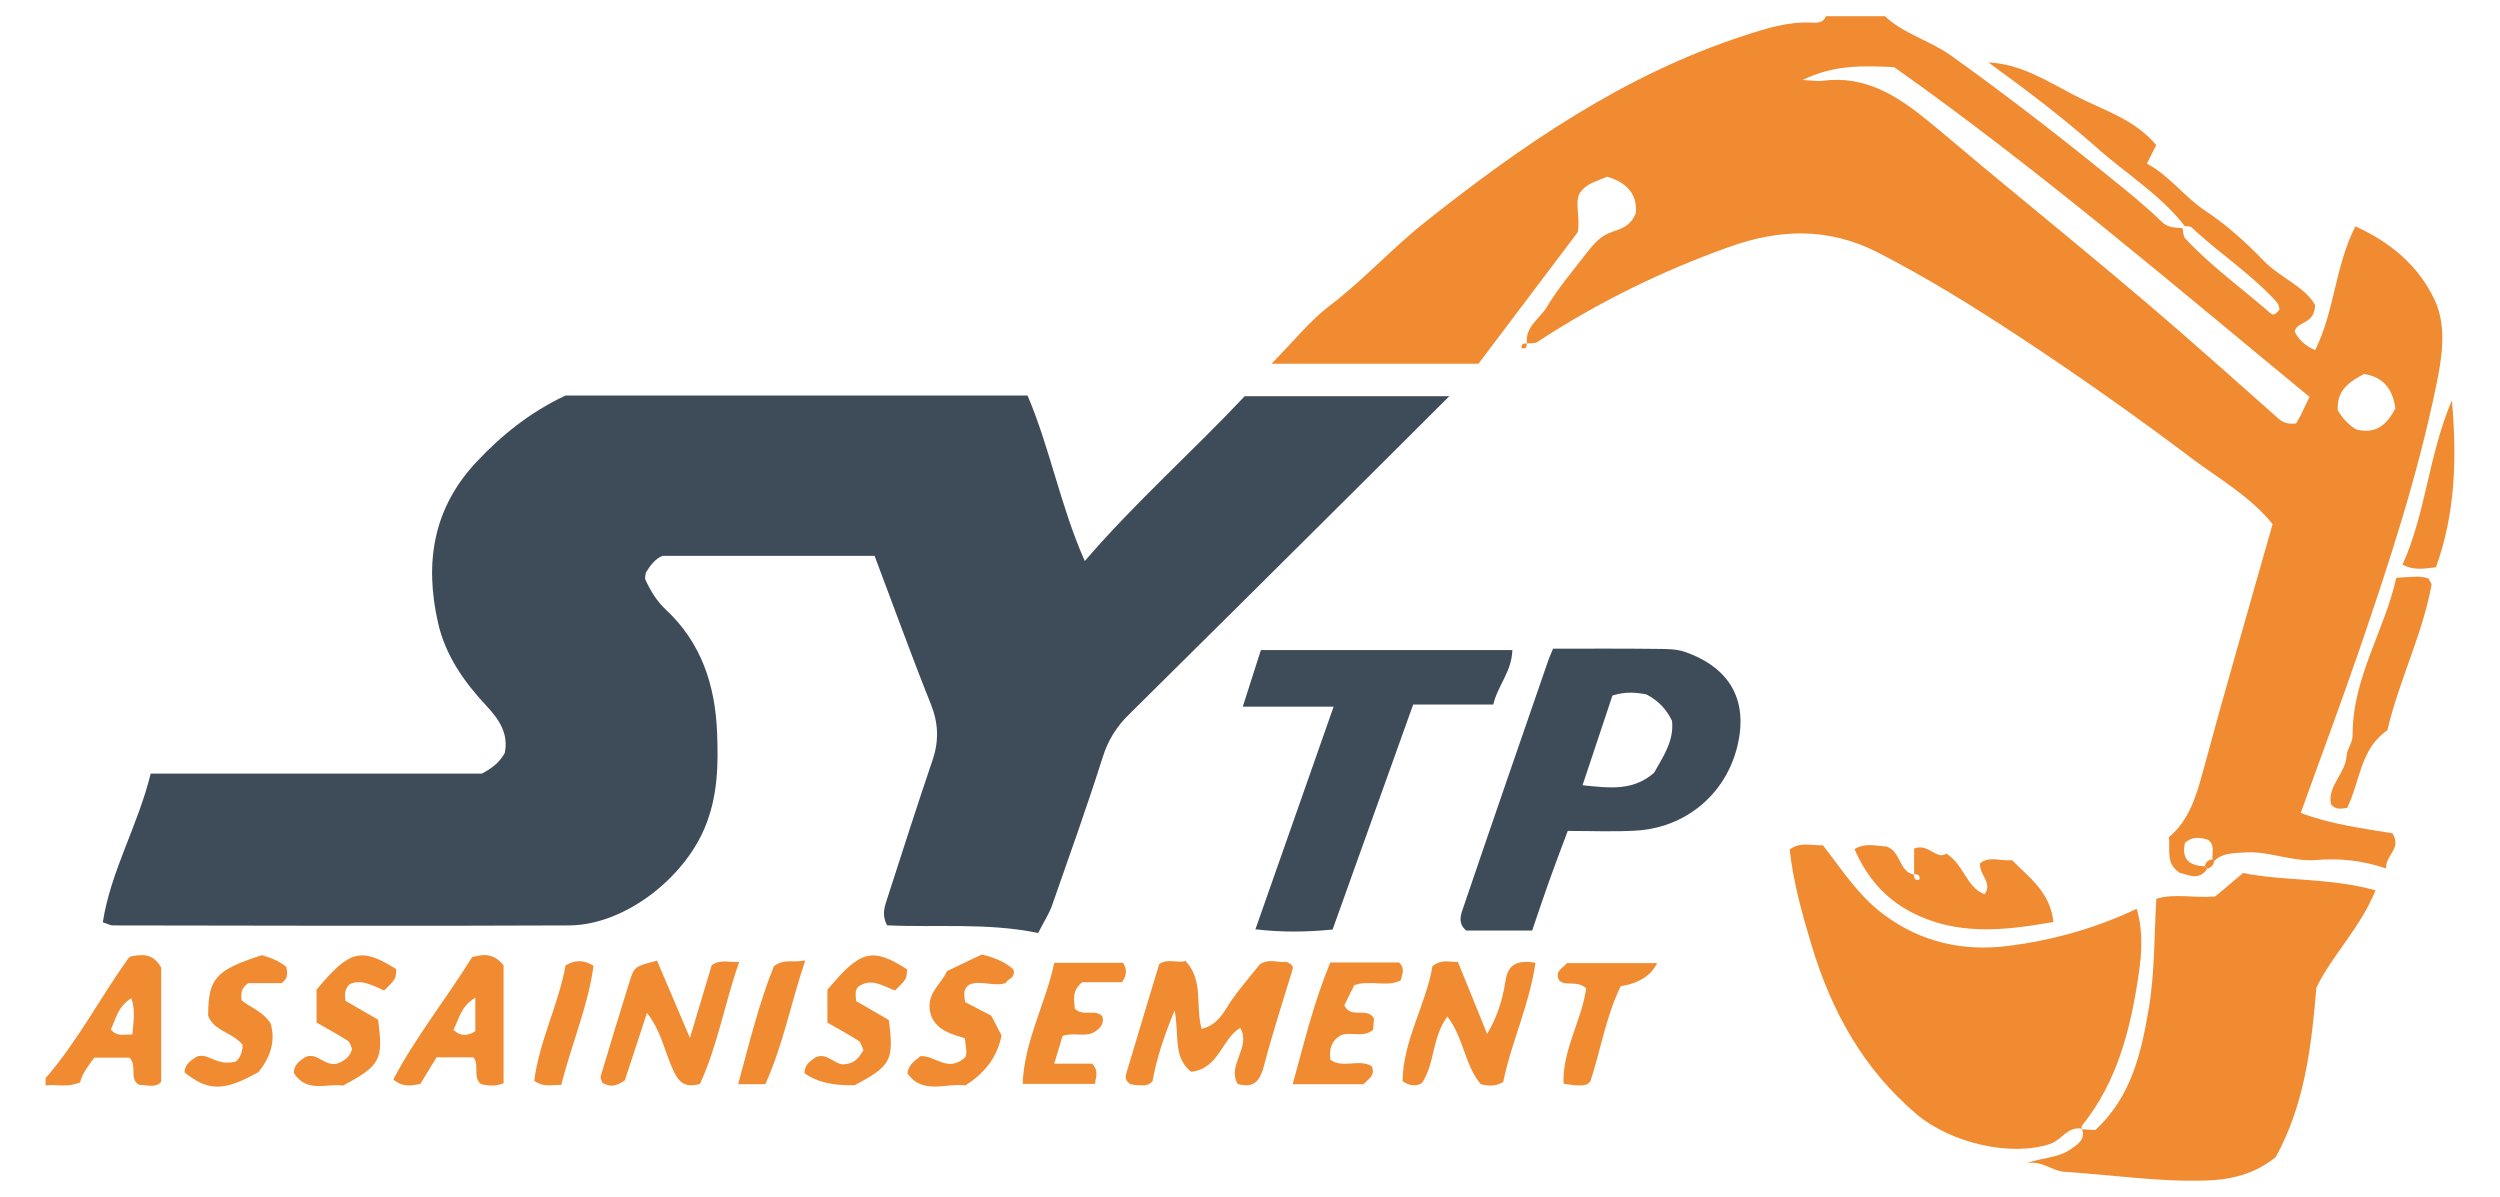 <?xml version="1.0" encoding="UTF-8"?>
<svg id="Calque_3" data-name="Calque 3" xmlns="http://www.w3.org/2000/svg" viewBox="0 0 219.33 105">
  <defs>
    <style>
      .cls-1 {
        fill: #f08b31;
      }

      .cls-1, .cls-2 {
        stroke-width: 0px;
      }

      .cls-2 {
        fill: #3e4c5a;
      }
    </style>
  </defs>
  <path class="cls-1" d="m165.35,1.4c1.67,1.59,3.95,2.14,5.81,3.47,4.78,3.42,9.42,7.01,13.98,10.71,1.56,1.26,3.12,2.51,4.55,3.91.51.5,1.15.47,1.78.53.08.3.06.69.24.89,2.28,2.46,5.01,4.41,7.53,6.61.27.23.54-.13.75-.36-.06-.2-.06-.44-.18-.58-2.24-2.51-5.09-4.32-7.52-6.62-.13-.12-.4-.09-.61-.12-2.17-2.79-5.19-4.62-7.78-6.93-2.99-2.65-6.18-5.06-9.45-7.43,2.84.12,5.21,1.67,7.56,2.89,2.44,1.27,5.29,2.09,7.16,4.36-.3.59-.53,1.05-.82,1.63,2,1.05,3.27,2.91,5.14,4.14,1.84,1.22,3.52,2.73,5.05,4.32,1.49,1.55,3.73,2.37,4.57,3.95-.07,1.76-1.54,1.33-1.8,2.32.34.67.87,1.22,1.8,1.63,1.71-3.4,1.73-7.3,3.53-10.86,3.1,1.39,5.57,3.49,6.96,6.46,1.08,2.32.65,5,.14,7.48-1.63,7.94-4.15,15.64-6.78,23.3-1.62,4.71-3.37,9.37-5.11,14.22,2.62,1,5.38,1.34,8.04,1.79.86,1.34-.62,1.9-.56,3.08-2.18-.74-4.17-.9-6.16-.74-2.15.17-4.14-.82-6.28-.66-.96.07-1.89.02-2.64.75l-.14-.13c-.07-.58.24-1.24-.37-1.72-.68-.22-1.36-.35-2.04.24-.33,1.41.33,2.03,1.73,2.07l.21.23c-.74,1.09-1.66.5-2.42.34-1.23-.82-.82-1.96-.93-3.13,1.71-1.43,2.36-3.46,2.94-5.61,1.97-7.3,4.09-14.55,6.15-21.85-1.99-2.46-4.71-3.97-7.12-5.79-4.93-3.71-9.99-7.29-15.15-10.68-4.01-2.64-8.09-5.17-12.38-7.37-4.35-2.22-8.65-2.05-13.07-.46-5.92,2.12-11.53,4.87-16.78,8.32-.24.16-.61.09-.93.13,0,0,.02.02.02.02-.21-1.48,1.12-2.18,1.74-3.22,1.02-1.7,2.33-3.23,3.55-4.81.58-.74,1.16-1.43,2.16-1.77.75-.25,1.66-.5,2.1-1.68.13-1.6-.77-2.67-2.54-3.17-.82.42-1.83.52-2.44,1.54-.36.91.1,1.98-.12,3.33-2.8,3.71-5.77,7.65-8.71,11.54h-18.16c1.95-1.97,3.34-3.74,5.07-5.06,2.96-2.24,5.44-5,8.34-7.31,8.58-6.82,17.52-12.98,28.07-16.42,1.89-.62,3.8-1.22,5.83-1.14.53.02,1.08.07,1.34-.56h5.12Zm-7.2,5.62c.91.04,1.34.13,1.74.07,3.67-.5,6.49,1.26,9.15,3.43,1.64,1.33,3.24,2.71,4.86,4.06,4.78,3.97,9.59,7.88,14.32,11.9,3.94,3.35,7.79,6.81,11.67,10.24.44.39.91.51,1.55.43.12-.21.28-.46.41-.73.23-.46.45-.93.77-1.6-12.03-9.9-23.84-20.02-36.44-28.93-2.7-.12-5.23-.24-8.04,1.13Zm48.58,30.66c1.8.46,2.73-.53,3.42-1.85-.24-1.79-1.13-2.77-2.76-3.02-1.23.68-2.4,1.37-2.29,3.19.36.61.88,1.25,1.63,1.68Z"/>
  <path class="cls-1" d="m4,94.59c2.81-3.23,4.77-7.03,7.24-10.49.06-.08.17-.13.25-.2.96-.16,1.91-.32,2.65.99v10.02c-.47.56-1.24.28-1.95.26-.9-.54-.11-1.63-.83-2.38h-3.09c-.48.65-1.05,1.38-1.25,2.17-1.11.48-2.08.15-3.02.27v-.64Zm7.61-3.84c.11-1.17.28-2.12-.09-3.17-1.2.72-1.36,1.86-1.8,2.74.53.63,1.07.44,1.89.43Z"/>
  <path class="cls-2" d="m91.07,81.85c-4.49-.92-8.93-.46-13.25-.67-.47-.91-.23-1.6,0-2.29,1.32-4.08,2.62-8.16,4-12.22.57-1.69.51-3.24-.16-4.91-1.71-4.27-3.27-8.59-4.93-12.99h-18.63c-.6.25-1.05.83-1.44,1.47-.02.22-.11.46-.03.63.44.96.97,1.85,1.77,2.6,3.12,2.9,4.34,6.62,4.51,10.76.12,2.85.07,5.64-1.08,8.39-1.89,4.52-7.1,8.55-11.92,8.57-13.34.06-26.68.02-40.02,0-.2,0-.39-.12-.87-.27.69-4.5,3.09-8.49,4.2-13.05h29.06c1.03-.55,1.57-1.05,2-1.8.36-1.67-.47-2.93-1.61-4.15-1.96-2.1-3.59-4.41-4.24-7.28-1.19-5.25-.45-10.03,3.36-14.1,2.2-2.34,4.65-4.34,7.82-5.84h40.54c1.98,4.66,2.9,9.75,5.02,14.52,4.44-5.16,9.45-9.59,14.03-14.46h17.95c-2.96,2.95-5.67,5.66-8.38,8.35-6.57,6.53-13.14,13.07-19.74,19.59-1.08,1.06-1.81,2.23-2.28,3.71-1.39,4.38-2.94,8.71-4.46,13.05-.24.68-.65,1.3-1.22,2.41Z"/>
  <path class="cls-1" d="m182.66,99.03c-1.25-.26-1.77.98-2.78,1.32-3.4,1.16-8.72-.04-11.76-2.62-4.65-3.95-7.44-9.01-9.17-14.75-.84-2.78-1.62-5.56-1.94-8.45.94-.7,1.89-.34,2.92-.37,1.64,2.09,3.06,4.37,5.3,6.05,3.34,2.51,7.09,3.28,11.03,2.77,3.8-.49,7.54-1.52,11.2-3.25.58,2,.44,3.93.17,5.74-.7,4.75-1.84,9.4-4.97,13.28-.06.07-.03.21-.04.31l.04-.04Z"/>
  <path class="cls-1" d="m182.62,99.07c.42.02.83.05,1.22.07,3.14-2.94,4.01-6.7,4.68-10.68.53-3.15.46-6.28.66-9.61,1.63-.49,3.32-.04,5.16-.2.68-.57,1.49-1.25,2.45-2.06,3.67.74,7.6.4,11.62,1.52-1.33,3.3-3.8,5.67-5.19,8.54-.43,5.2-1.04,10.26-3.56,14.86-1.82,1.47-3.83,1.99-6.16,2.06-4.15.13-8.23-.5-12.34-.76-1.16-.07-2.09-1.07-3.39-.73,1.33-.55,2.78-.45,3.93-1.28.61-.43,1.29-.84.95-1.78l-.04.04Z"/>
  <path class="cls-2" d="m136.24,56.91c3.22,0,6.2-.02,9.17.02.83.01,1.66-.01,2.5.29,3.87,1.4,5.46,4.21,4.53,8.18-1.01,4.27-4.56,7.26-9.03,7.48-1.91.1-3.82.02-5.87.02-.55,1.47-1.1,2.92-1.62,4.37-.52,1.46-1.01,2.93-1.5,4.37h-5.78c-.72-.58-.51-1.29-.33-1.82,2.48-7.3,5-14.58,7.52-21.87.1-.29.23-.57.42-1.03Zm5.22,4.12c-.87,2.62-1.71,5.14-2.62,7.86,2.38.25,4.44.52,6.28-1.1.77-1.39,1.76-2.76,1.57-4.55-.48-.99-1.17-1.76-2.27-2.33-.8-.13-1.72-.28-2.96.11Z"/>
  <path class="cls-2" d="m117.01,62h-7.98c.58-1.81,1.06-3.32,1.59-4.97h22.06c-.04,1.88-1.29,3.12-1.67,4.78h-7.03c-2.38,6.65-4.73,13.2-7.07,19.74-2.36.23-4.42.25-6.77-.02,2.3-6.55,4.53-12.88,6.86-19.53Z"/>
  <path class="cls-1" d="m101.7,84.58c.73-.52,1.6-.06,2.31-.27,1.62,1.74.84,3.94,1.41,5.96,1.52-.38,1.98-1.59,2.68-2.59.73-1.03,1.56-1.99,2.42-3.07.78-.56,1.72-.11,2.32-.23.55.24.63.42.56.67-.84,2.78-1.75,5.54-2.48,8.35-.35,1.34-.81,2.12-2.34,1.7-.95-1.7,1.21-3.18.23-4.93-1.65,1.01-1.89,3.61-4.31,3.86-1.64-1.31-1.02-3.27-1.45-5.38-.95,2.29-1.58,4.23-1.93,6.18-.37.48-.82.38-1.23.38-.3,0-.6-.08-.72-.09-.5-.33-.43-.7-.35-.97.94-3.18,1.91-6.35,2.88-9.57Z"/>
  <path class="cls-1" d="m167.93,76.7v-2.25c1.25-.52,1.98,1.06,2.82.43,1.59,1.01,1.74,2.95,3.36,3.58.75-1.02-.52-1.73-.39-2.73.83-.65,1.79-.17,2.81-.26,1.48,1.51,3.35,2.8,3.62,5.42-4.33.76-8.52,1.23-12.54-.9-2.3-1.22-3.88-3.1-4.91-5.5,1.04-.6,1.98-.24,2.8-.23,1.3.45,1.07,2.19,2.4,2.47.06.25.04.6.49.43.09-.4-.15-.47-.46-.46Z"/>
  <path class="cls-1" d="m134.71,84.47c-.55,3.77-2.15,7.05-2.83,10.46-.74.43-1.35.32-1.96.2-1.42-1.68-1.49-4.04-2.94-5.95-1.38,1.89-1.08,4.17-2.25,5.86-.5.25-.99.28-1.68-.19.04-3.58,2.07-6.75,2.62-10.08.79-.64,1.43-.37,2.24-.37.83,2.04,1.68,4.14,2.56,6.31.87-1.45,1.36-3.01,1.61-4.65.19-1.26.81-1.91,2.63-1.59Z"/>
  <path class="cls-1" d="m57.64,84.27c.96,2.25,1.84,4.31,2.89,6.79.74-2.47,1.34-4.47,1.91-6.38.78-.54,1.46-.24,2.41-.29-1.3,3.74-1.91,7.39-3.44,10.7-1.42.42-1.94-.25-2.43-1.38-.7-1.61-1.04-3.38-2.22-4.84-.68,2.07-1.35,4.1-1.94,5.91-.8.58-1.38.58-1.97.21-.06-.19-.2-.41-.15-.56.83-2.77,1.66-5.54,2.53-8.3.42-1.34.45-1.33,2.41-1.85Z"/>
  <path class="cls-1" d="m205.93,70.88c-.62.08-1.05.17-1.43-.33-.33-1.6,1.3-2.7,1.38-4.29.03-.54.53-1.1.52-1.77-.02-5.03,2.82-9.19,3.83-13.8,1.21-.05,2.04-.22,2.82.06.11.23.3.42.27.58-.81,4.39-2.86,8.4-3.87,12.74-2.37,1.6-2.37,4.43-3.53,6.81Z"/>
  <path class="cls-1" d="m44.18,95.03c-.74.31-1.36.22-1.96.09-.8-.6-.11-1.65-.69-2.36h-3.23c-.47.77-.95,1.56-1.42,2.33-.76.15-1.49.34-2.38-.38,1.97-3.74,4.65-7.08,6.92-10.74.93-.24,1.83-.42,2.76.72v10.34Zm-2.48-7.5c-1.29.76-1.43,1.91-1.92,2.82.66.62,1.23.53,1.92.13v-2.95Z"/>
  <path class="cls-1" d="m81.72,89.2c-.68-1.94.81-2.74,1.37-4.01.98-.47,2.01-.96,3.04-1.45,1.08.26,2.03.63,2.79,1.32.19.8-.57.82-.69,1.19-1.14.34-2.21-.31-3.22.15-.53.38-.44.9-.33,1.52.69.36,1.42.74,2.29,1.19.27.52.6,1.16.9,1.74-.41,1.98-1.52,3.32-3.18,4.38-1.67-.25-3.72.86-5.08-1.06.13-.89.74-1.13,1.13-1.51,1.34-.09,2.37,1.49,3.93.11.2-.25.08-.87-.03-1.68-1.09-.34-2.36-.65-2.91-1.88Z"/>
  <path class="cls-1" d="m119.64,95.12h-6.23c1.02-3.7,1.87-7.24,3.3-10.68h6.03c.54.49.3.99.14,1.58-1.24.61-2.67-.08-4.07.41-.28.56-.59,1.2-.87,1.77.6,1.24,1.92.1,2.6,1.13-.02.25-.05.65-.07,1.01-.88.75-1.91.14-2.82.48-.82.46-1.07,1.2-.93,2.16,1.09.79,2.48-.11,3.61.55.38.8-.26,1.12-.7,1.57Z"/>
  <path class="cls-1" d="m29.69,93.27c.61-.25,1.01-.58,1.2-1.24-.1-.2-.16-.58-.38-.72-.87-.56-1.79-1.05-2.74-1.6v-2.88c2.89-3.48,3.9-3.75,7-1.8-.04.28-.01.63-.16.87-.21.35-.56.63-.91,1-1.04-.46-2.08-1.05-3.06-.53-.48.54-.37.96-.33,1.44.95.55,1.94,1.12,2.86,1.65.47,3.54.21,4.02-3.08,5.78-1.42-.21-3.17.67-4.3-1.08-.04-.76.53-1.09.99-1.42,1.11-.49,1.72.96,2.93.53Z"/>
  <path class="cls-1" d="m74.96,95.21q-2.88.07-4.37-1.06c-.03-.76.54-1.09,1-1.41,1.1-.44,1.73.88,2.69.6.78-.1,1.11-.63,1.48-1.21-.15-.3-.22-.68-.44-.82-.87-.56-1.79-1.05-2.73-1.59v-2.88c2.9-3.49,3.92-3.76,7-1.79-.05.28-.02.63-.17.87-.22.35-.56.62-.9.98-1.06-.39-2.09-1.16-3.24-.32-.31.36-.2.78-.17,1.25.97.56,1.95,1.13,2.87,1.66.46,3.55.2,4.02-3.02,5.73Z"/>
  <path class="cls-1" d="m21.31,91.69c-.95-1.16-2.51-1.2-3.05-2.57.01-3.28.63-4,4.71-5.32.77.21,1.52.51,2.15,1.03.09.46.15.87-.19,1.22-.08.07-.16.2-.24.2-1.04.01-2.07,0-2.89,0-.63.4-.66.81-.61,1.5.7.61,1.88.96,2.56,2.06.44,1.53-.03,2.95-1.07,4.24-2.99,1.7-4.43,1.71-6.49.03.01-.75.6-1.05,1.08-1.39,1.06-.35,1.7.89,3.4.44.09-.03.6-.47.62-1.45Z"/>
  <path class="cls-1" d="m92.49,84.47h6.04c.38.62.3,1.09-.09,1.7h-3.5c-.94.77-.7,1.59-.64,2.33.73.73,1.77-.04,2.42.68.17.61-.2,1.02-.63,1.31-.83.57-1.87.03-2.87.4-.21.71-.44,1.46-.73,2.43h3.33c.61.68.3,1.15.25,1.77h-6.35c.14-3.79,2.03-7.06,2.77-10.62Z"/>
  <path class="cls-1" d="m139.16,86.7c-.89-.75-1.76-.11-2.37-.69-.44-.8.34-1.07.67-1.51h7.92q-.8,1.64-3.19,2.02c-1.29,2.63-1.76,5.6-2.66,8.35-.38.46-.83.34-1.24.35-.3,0-.6-.08-1.12-.15-.1-3,1.61-5.55,1.99-8.37Z"/>
  <path class="cls-1" d="m213.72,49.77c-.99.1-1.91.32-2.94-.24,2.05-4.53,2.27-9.57,4.33-14.41.45,5.15.3,9.96-1.4,14.65Z"/>
  <path class="cls-1" d="m67.14,95.12h-2.38c.99-3.69,1.87-7.21,3.14-10.36.95-.69,1.66-.27,2.75-.5-1.29,3.81-1.94,7.41-3.51,10.86Z"/>
  <path class="cls-1" d="m49.24,95.18c-.92,0-1.56.22-2.37-.36.44-3.47,2.14-6.72,2.75-10.13.84-.47,1.53-.51,2.45.03-.46,3.51-1.91,6.82-2.83,10.46Z"/>
  <path class="cls-1" d="m133.97,30.12c-.06.25-.05.58-.47.41-.07-.42.23-.39.49-.4l-.02-.02Z"/>
  <path class="cls-1" d="m194.25,75.52c-.03.38-.25.59-.6.69l-.21-.23c.08-.37.31-.55.68-.59l.14.13Z"/>
</svg>